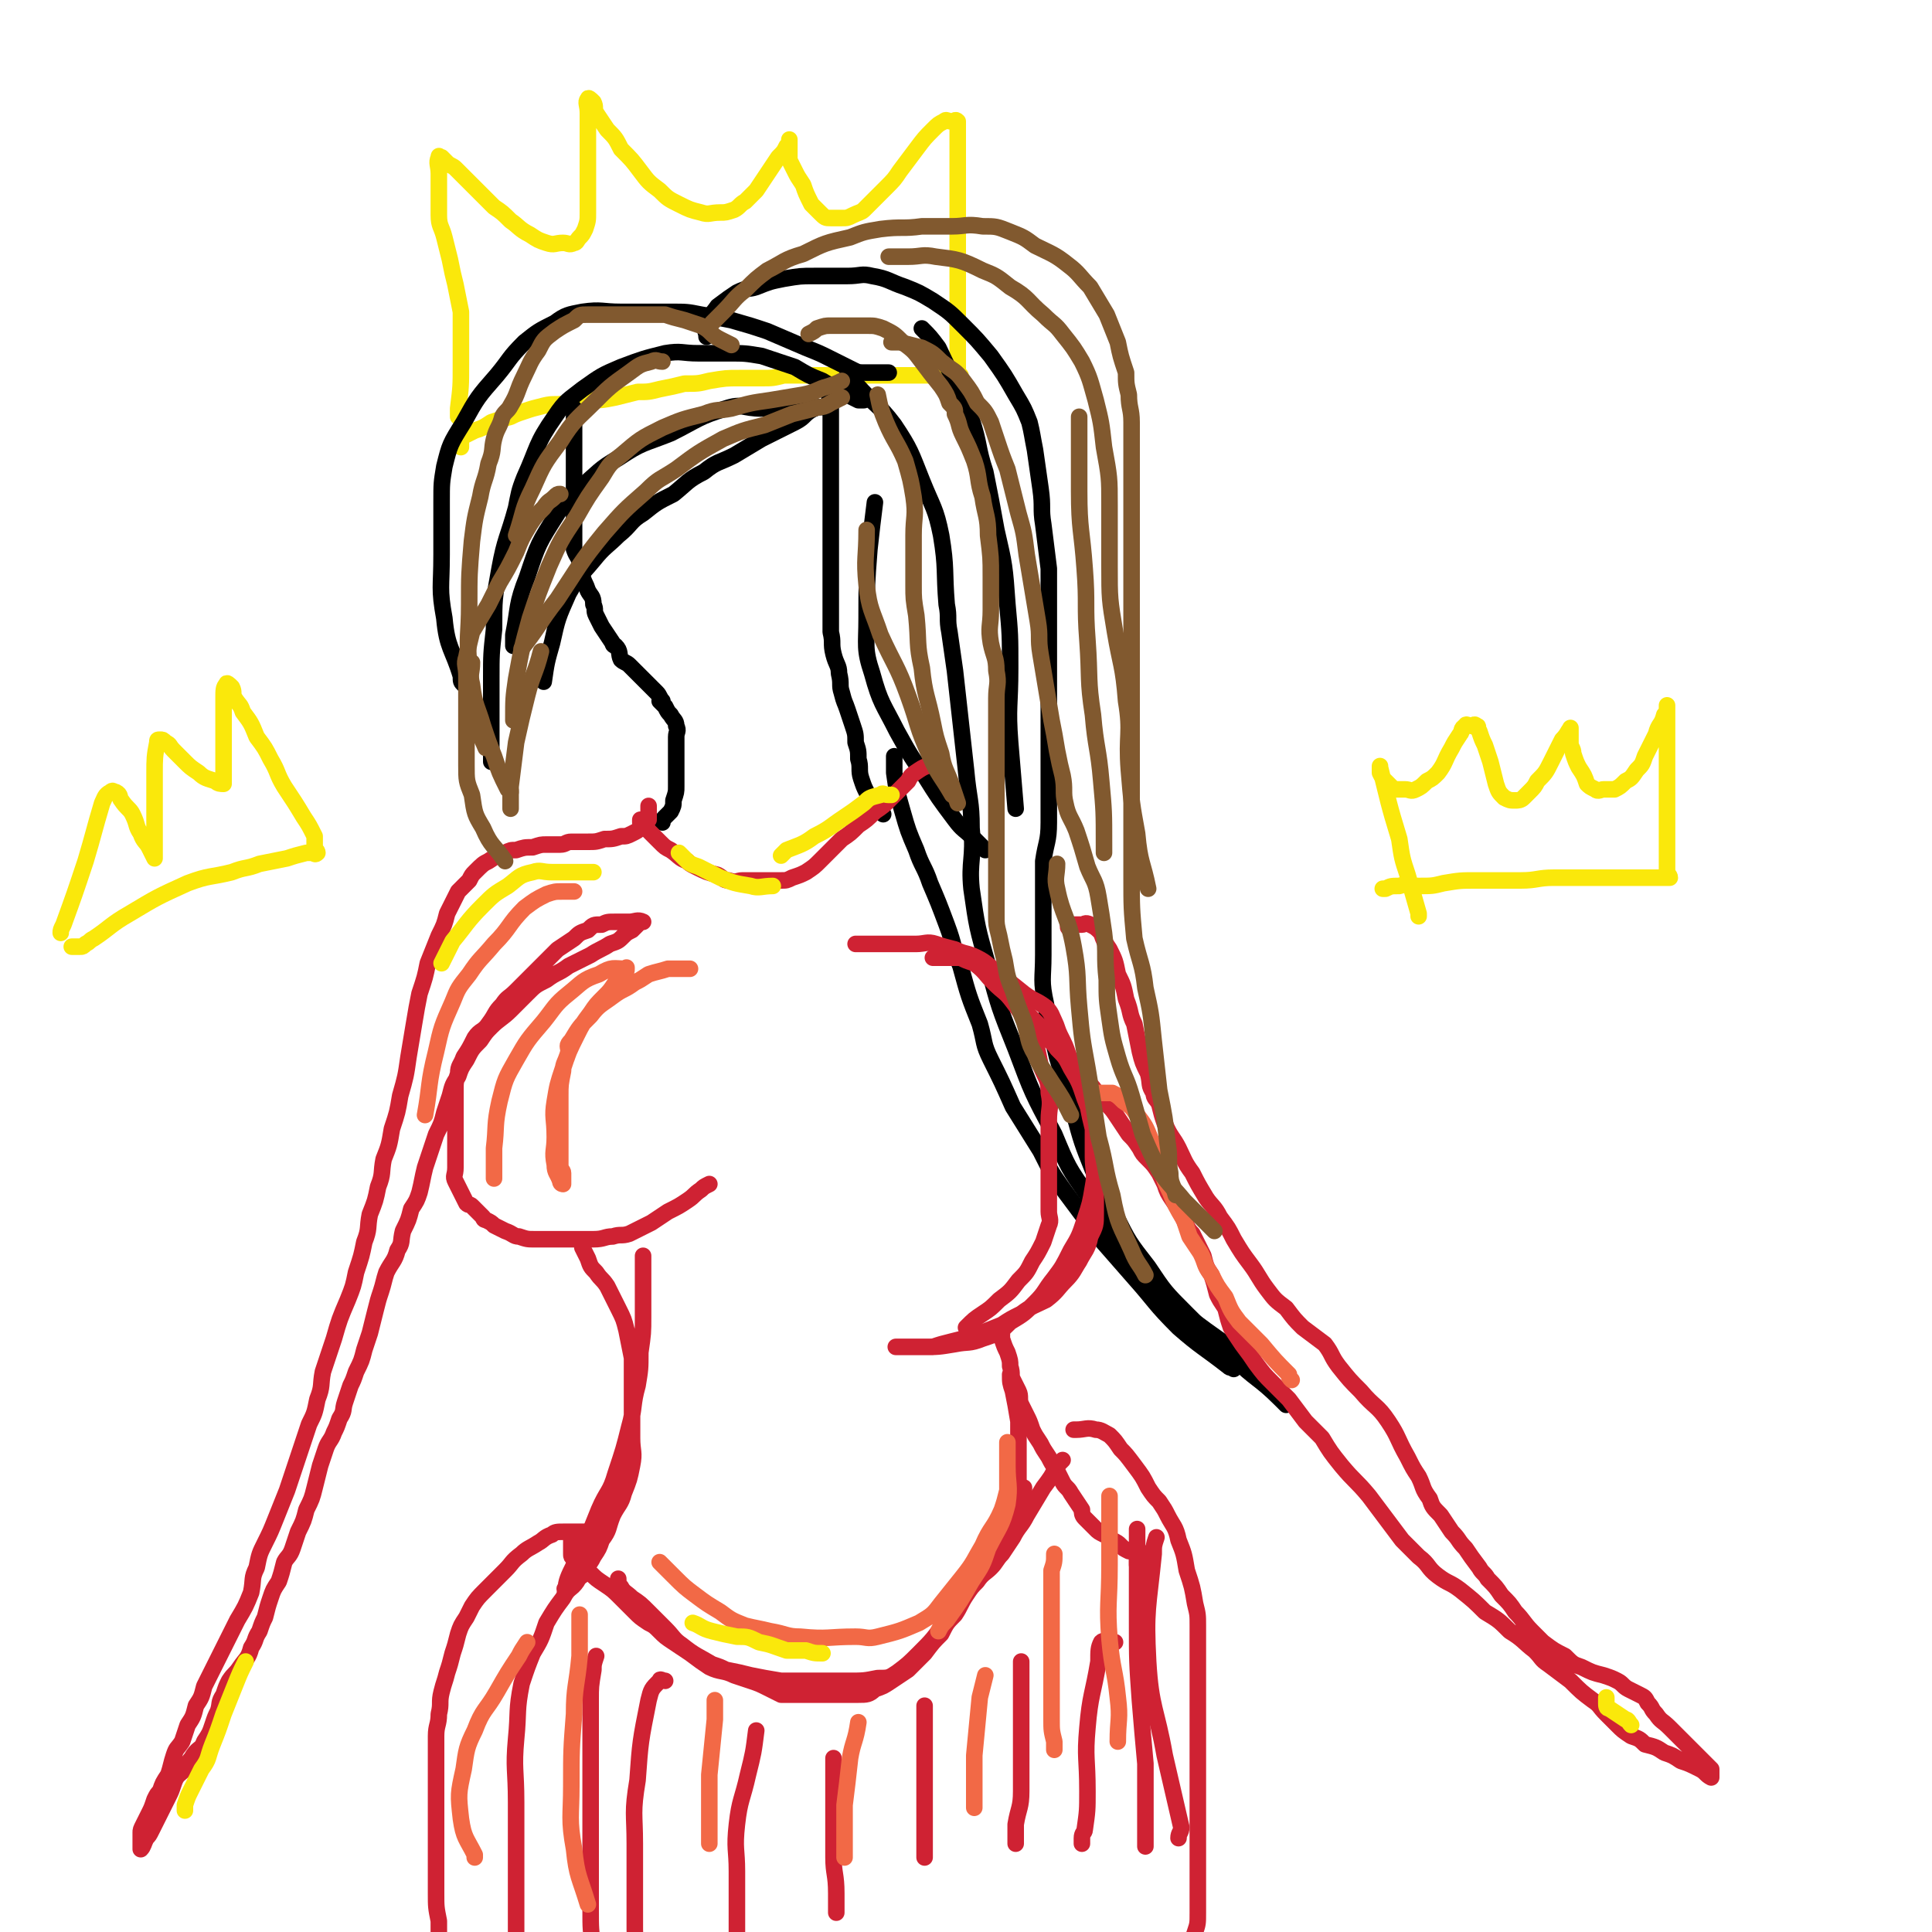 <svg viewBox='0 0 700 700' version='1.1' xmlns='http://www.w3.org/2000/svg' xmlns:xlink='http://www.w3.org/1999/xlink'><g fill='none' stroke='#FAE80B' stroke-width='6' stroke-linecap='round' stroke-linejoin='round'><path d='M167,162c0,0 0,0 0,0 0,-1 0,-1 0,-2 0,-1 0,-1 1,-2 2,-1 2,-1 4,-2 3,-1 3,-1 6,-3 3,-1 3,-1 7,-2 2,-1 2,-1 5,-2 3,-1 3,-1 7,-2 4,-1 4,0 9,-1 4,0 4,0 7,-1 5,0 5,0 10,-1 4,-1 4,-1 8,-2 4,0 4,0 8,-1 5,-1 5,-1 9,-2 5,0 5,0 9,-1 6,-1 6,-1 11,-1 4,0 4,0 8,0 4,0 4,0 8,-1 3,0 3,0 7,0 3,0 3,0 7,0 4,0 4,0 8,0 3,0 3,0 7,0 3,0 3,0 7,0 3,0 3,0 6,0 3,0 3,0 6,0 2,0 2,0 5,0 2,0 2,0 4,0 2,0 2,0 3,0 1,0 1,0 2,0 1,0 1,0 2,0 0,0 -1,-1 -1,-1 0,-1 0,-1 0,-2 0,-1 0,-1 0,-2 0,-3 0,-3 0,-6 0,-4 0,-4 0,-8 0,-5 0,-5 0,-10 0,-5 0,-5 0,-9 0,-5 0,-5 0,-10 0,-5 0,-5 0,-10 0,-5 0,-5 0,-11 0,-3 0,-3 0,-6 0,-4 0,-4 0,-7 0,-2 0,-2 0,-4 0,-2 0,-2 0,-4 0,-1 0,-2 0,-2 -1,-1 -1,0 -2,0 -2,0 -2,-1 -3,0 -2,1 -2,1 -4,3 -3,3 -3,3 -6,7 -3,4 -3,4 -6,8 -2,3 -2,3 -5,6 -2,2 -2,2 -4,4 -2,2 -2,2 -4,4 -1,1 -2,1 -4,2 -2,1 -2,1 -4,1 -2,0 -2,0 -4,0 -2,0 -2,0 -4,-2 -1,-1 -1,-1 -3,-3 -2,-4 -2,-4 -3,-7 -2,-3 -2,-3 -3,-5 -1,-2 -1,-2 -2,-4 0,-2 0,-2 0,-4 0,-2 0,-2 0,-3 0,0 0,-1 0,0 0,0 0,1 -1,2 -1,2 -1,2 -3,4 -2,3 -2,3 -4,6 -2,3 -2,3 -4,6 -2,2 -2,2 -4,4 -2,1 -2,2 -4,3 -3,1 -3,1 -5,1 -4,0 -4,1 -7,0 -4,-1 -4,-1 -8,-3 -4,-2 -4,-2 -7,-5 -4,-3 -4,-3 -7,-7 -3,-4 -3,-4 -7,-8 -2,-4 -2,-4 -5,-7 -2,-3 -2,-3 -4,-6 -1,-2 0,-2 -1,-4 -1,-1 -2,-2 -2,-1 -1,1 0,2 0,5 0,5 0,5 0,11 0,5 0,5 0,10 0,5 0,5 0,9 0,3 0,3 0,6 0,3 0,3 -1,6 -1,2 -1,2 -2,3 -1,1 -1,2 -2,2 -2,1 -2,0 -4,0 -3,0 -3,1 -6,0 -3,-1 -3,-1 -6,-3 -4,-2 -4,-3 -7,-5 -3,-3 -3,-3 -6,-5 -3,-3 -3,-3 -6,-6 -2,-2 -2,-2 -4,-4 -2,-2 -2,-2 -4,-4 -1,-1 -2,-1 -3,-2 -1,-1 -1,-1 -2,-2 -1,0 -1,-1 -1,0 -1,2 0,3 0,6 0,3 0,3 0,6 0,5 0,5 0,9 0,4 1,4 2,8 1,4 1,4 2,8 1,5 1,5 2,9 1,5 1,5 2,10 0,5 0,5 0,10 0,4 0,4 0,9 0,8 0,8 -1,16 0,1 0,1 0,3 '/></g>
<g fill='none' stroke='#000000' stroke-width='6' stroke-linecap='round' stroke-linejoin='round'><path d='M208,148c0,0 0,0 0,0 0,1 0,1 0,2 0,1 0,1 0,2 0,2 0,2 0,4 0,3 0,3 0,5 0,2 0,2 0,5 0,2 0,2 0,5 0,3 0,3 0,5 0,3 0,3 0,5 0,2 0,2 0,4 0,3 0,3 0,5 0,3 0,3 0,5 0,2 0,2 0,4 1,3 2,3 2,5 1,2 1,3 1,5 1,3 1,2 2,5 1,2 2,2 2,5 1,2 0,2 1,4 1,2 1,2 2,4 2,3 2,3 4,6 0,1 1,1 1,1 2,2 1,3 2,5 1,1 2,1 3,2 2,2 2,2 3,3 2,2 2,2 3,3 1,1 1,1 2,2 1,1 1,1 2,2 1,1 1,2 2,3 0,0 -1,0 -1,0 1,1 1,1 2,2 1,2 1,2 2,3 1,2 2,2 2,4 1,2 0,2 0,4 0,2 0,2 0,4 0,3 0,3 0,5 0,2 0,2 0,4 0,2 0,2 0,5 0,2 0,2 -1,5 0,2 0,2 -1,4 -1,1 -1,1 -2,2 -1,1 -1,1 -1,2 '/><path d='M320,295c0,0 0,0 0,0 -1,-1 -2,-1 -3,-3 -2,-2 -1,-2 -3,-5 -1,-2 -1,-2 -2,-5 -1,-3 0,-4 -1,-7 0,-3 0,-3 -1,-6 0,-3 0,-3 -1,-6 -1,-3 -1,-3 -2,-6 -1,-3 -1,-2 -2,-6 -1,-3 0,-3 -1,-7 0,-3 -1,-3 -2,-7 -1,-4 0,-4 -1,-8 0,-4 0,-4 0,-8 0,-3 0,-3 0,-6 0,-5 0,-5 0,-9 0,-3 0,-3 0,-7 0,-4 0,-4 0,-9 0,-3 0,-3 0,-7 0,-3 0,-3 0,-7 0,-4 0,-4 0,-8 0,-3 0,-3 0,-6 0,-3 0,-3 0,-7 0,-2 0,-2 0,-4 0,-3 0,-3 0,-5 0,-1 0,-1 0,-2 0,-1 0,-2 0,-1 -1,1 0,2 -1,4 -2,1 -3,0 -5,1 -4,2 -3,3 -7,5 -6,3 -6,3 -12,6 -5,3 -5,3 -10,6 -6,3 -6,2 -11,6 -6,3 -6,4 -11,8 -6,3 -6,3 -11,7 -5,3 -4,4 -9,8 -4,4 -5,4 -9,9 -5,6 -5,5 -9,12 -4,9 -4,9 -6,18 -2,7 -2,7 -3,14 '/><path d='M313,145c0,0 0,0 0,0 -1,0 -1,0 -2,0 -2,-1 -2,-1 -4,-2 -5,-2 -4,-2 -9,-5 -5,-2 -5,-2 -10,-5 -6,-2 -6,-2 -12,-4 -6,-1 -6,-1 -12,-1 -5,0 -5,0 -11,0 -6,0 -6,-1 -12,0 -8,2 -8,2 -16,5 -7,3 -7,3 -14,8 -5,4 -6,4 -10,10 -7,10 -6,11 -11,22 -2,5 -2,6 -3,11 -3,11 -4,11 -6,22 -2,11 -2,11 -2,22 -1,9 -1,9 -1,18 0,11 0,11 0,22 0,4 0,4 0,8 '/><path d='M295,148c0,0 0,0 0,0 -2,0 -2,0 -4,0 -8,0 -8,0 -15,0 -7,0 -7,-2 -13,0 -10,3 -10,4 -20,9 -10,4 -10,3 -19,9 -7,4 -7,5 -13,10 -5,5 -6,5 -9,10 -7,11 -7,11 -11,23 -4,10 -3,11 -5,21 0,2 0,2 0,4 '/><path d='M322,135c0,0 0,0 0,0 -1,0 -1,0 -2,0 -3,0 -3,0 -6,0 -3,0 -3,0 -5,-1 -4,-2 -4,-2 -8,-4 -4,-2 -4,-2 -9,-4 -7,-3 -7,-3 -14,-6 -6,-2 -6,-2 -13,-4 -5,-1 -5,-1 -11,-2 -5,-1 -5,-1 -11,-1 -9,0 -9,0 -18,0 -7,0 -7,-1 -14,0 -5,1 -6,1 -10,4 -6,3 -6,3 -11,7 -6,6 -5,6 -10,12 -7,8 -7,8 -12,17 -5,8 -5,8 -7,16 -1,6 -1,6 -1,13 0,10 0,10 0,19 0,12 -1,12 1,23 1,11 3,11 6,21 0,2 0,2 1,3 '/><path d='M256,122c0,0 0,0 0,0 0,-2 -1,-2 0,-4 1,-4 2,-4 4,-7 4,-3 4,-3 7,-5 4,-2 4,-1 7,-2 5,-2 5,-2 10,-3 6,-1 6,-1 11,-1 6,0 6,0 12,0 5,0 5,-1 9,0 6,1 6,2 12,4 5,2 5,2 10,5 6,4 6,4 11,9 5,5 5,5 10,11 5,7 5,7 9,14 3,5 3,5 5,10 1,4 1,5 2,10 1,7 1,7 2,14 1,7 0,7 1,13 1,8 1,8 2,16 0,6 0,6 0,13 0,6 0,6 0,13 0,6 0,6 0,12 0,6 0,6 0,12 0,7 0,7 0,14 0,7 0,7 0,14 0,7 0,7 0,14 0,7 -1,7 -2,14 0,8 0,8 0,16 0,9 0,9 0,18 0,9 -1,9 1,18 1,10 2,10 4,19 3,10 3,10 6,20 3,11 3,11 7,21 4,8 3,8 8,16 5,10 5,10 12,19 6,9 6,9 14,17 8,8 8,8 17,16 8,8 9,7 17,15 1,1 1,1 2,2 '/><path d='M307,136c0,0 0,0 0,0 2,2 2,2 3,3 7,8 8,7 14,15 6,9 6,10 10,20 4,10 5,10 7,20 2,12 1,13 2,25 1,5 0,5 1,10 1,7 1,7 2,14 1,9 1,9 2,18 1,9 1,9 2,18 1,11 2,11 2,21 1,11 -1,12 0,22 2,14 2,14 6,28 4,15 4,15 10,30 6,16 6,16 14,31 5,12 5,12 12,22 5,10 5,10 12,18 7,10 7,10 15,18 7,7 8,7 16,13 7,5 7,5 15,10 '/><path d='M324,274c0,0 0,0 0,0 0,3 0,3 0,6 1,7 1,7 3,14 2,7 2,7 5,14 2,6 3,6 5,12 3,7 3,7 6,15 3,8 2,8 5,15 3,11 3,11 7,21 2,7 1,7 4,13 4,8 4,8 8,17 5,8 5,8 10,16 4,8 4,8 9,15 6,8 6,8 11,15 7,8 7,8 14,16 8,9 7,9 16,18 8,7 9,7 18,14 1,1 1,0 2,1 '/><path d='M317,182c0,0 0,0 0,0 -1,8 -1,8 -2,17 -1,13 -1,13 -1,25 0,10 -1,11 2,20 3,11 4,11 9,21 5,9 5,9 10,16 5,8 5,8 11,16 3,4 3,3 7,7 2,2 2,2 4,4 '/><path d='M334,119c0,0 0,0 0,0 3,3 3,3 6,7 6,13 7,13 12,26 3,9 2,10 5,19 2,10 2,10 4,21 3,13 3,13 4,27 1,11 1,11 1,23 0,14 -1,14 0,27 1,12 1,12 2,24 '/></g>
<g fill='none' stroke='#CF2233' stroke-width='6' stroke-linecap='round' stroke-linejoin='round'><path d='M235,292c0,0 0,0 0,0 0,1 0,1 0,1 0,1 0,1 0,2 0,1 0,1 0,2 0,0 0,0 -1,1 -1,1 -1,1 -2,2 -1,1 -1,1 -3,2 -2,1 -2,1 -4,1 -3,1 -3,1 -6,1 -3,1 -3,1 -6,1 -3,0 -3,0 -6,0 -2,0 -2,1 -4,1 -2,0 -2,0 -5,0 -2,0 -2,0 -5,1 -3,0 -3,0 -6,1 -2,0 -2,0 -4,1 -3,1 -3,1 -6,3 -2,1 -2,1 -5,4 -1,1 -1,1 -2,3 -2,2 -2,2 -4,4 -2,4 -2,4 -4,8 -1,4 -1,4 -3,8 -2,5 -2,5 -4,10 -1,5 -1,5 -3,11 -1,5 -1,5 -2,11 -1,6 -1,6 -2,12 -1,7 -1,7 -3,14 -1,6 -1,6 -3,12 -1,6 -1,6 -3,11 -1,5 0,5 -2,10 -1,5 -1,5 -3,10 -1,5 0,5 -2,10 -1,5 -1,5 -3,11 -1,5 -1,5 -3,10 -3,7 -3,7 -5,14 -2,6 -2,6 -4,12 -1,5 0,5 -2,10 -1,5 -1,5 -3,9 -2,6 -2,6 -4,12 -2,6 -2,6 -4,12 -2,5 -2,5 -4,10 -2,5 -2,5 -4,9 -2,4 -2,4 -3,9 -2,4 -1,4 -2,9 -2,5 -2,5 -5,10 -2,4 -2,4 -4,8 -2,4 -2,4 -4,8 -2,4 -2,4 -4,8 -1,4 -1,4 -3,7 -1,4 -1,4 -3,7 -1,3 -1,3 -2,6 -2,3 -2,2 -3,5 -1,3 -1,4 -2,7 -2,3 -2,3 -3,6 -1,1 -1,1 -2,3 -1,3 -1,3 -2,5 -1,2 -1,2 -2,4 -1,2 -1,2 -1,3 0,1 0,1 0,2 0,1 0,1 0,2 0,1 0,2 0,2 1,-1 1,-2 2,-4 1,-1 1,-1 2,-3 1,-2 1,-2 2,-4 1,-2 1,-2 2,-4 1,-2 1,-2 2,-4 1,-2 1,-2 2,-5 1,-3 2,-3 4,-5 1,-3 2,-3 3,-5 2,-3 3,-2 4,-5 2,-3 2,-3 3,-6 1,-3 1,-3 2,-5 1,-3 0,-3 2,-6 1,-3 1,-3 2,-5 2,-3 2,-2 4,-5 2,-3 3,-3 4,-7 2,-3 1,-3 3,-6 1,-3 1,-3 2,-5 1,-4 1,-4 2,-7 1,-3 1,-3 3,-6 1,-3 1,-3 2,-7 1,-2 2,-2 3,-5 1,-3 1,-3 2,-6 2,-4 2,-4 3,-8 2,-4 2,-4 3,-8 1,-4 1,-4 2,-8 1,-3 1,-3 2,-6 1,-3 2,-3 3,-6 1,-2 1,-2 2,-5 2,-3 1,-3 2,-6 1,-3 1,-3 2,-6 1,-2 1,-2 2,-5 2,-4 2,-4 3,-8 1,-3 1,-3 2,-6 1,-4 1,-4 2,-8 1,-4 1,-4 2,-7 1,-3 1,-4 2,-7 2,-4 3,-4 4,-8 2,-3 1,-3 2,-7 2,-4 2,-4 3,-8 2,-3 2,-3 3,-6 1,-4 1,-5 2,-9 1,-3 1,-3 2,-6 1,-3 1,-3 2,-6 2,-4 2,-4 3,-8 1,-3 1,-3 2,-6 1,-4 1,-4 3,-7 1,-3 1,-3 3,-6 2,-4 2,-4 5,-7 2,-3 2,-3 4,-5 3,-3 4,-3 7,-6 3,-3 3,-3 6,-6 3,-3 3,-3 7,-5 4,-3 4,-2 8,-5 4,-2 4,-2 8,-4 3,-2 4,-2 7,-4 3,-1 3,-1 5,-3 1,-1 1,-1 3,-2 1,-1 1,-1 2,-2 1,-1 2,-1 2,-1 -2,-1 -3,0 -5,0 -3,0 -3,0 -5,0 -3,0 -3,0 -5,1 -3,0 -3,0 -5,2 -3,1 -3,1 -5,3 -3,2 -3,2 -6,4 -2,2 -2,2 -5,5 -2,2 -2,2 -5,5 -2,2 -2,2 -5,5 -3,3 -3,2 -5,5 -3,3 -2,3 -5,7 -2,3 -3,2 -5,5 -2,4 -2,4 -4,7 -1,3 -2,3 -2,6 -1,3 -1,3 -1,6 0,3 0,3 0,6 0,3 0,3 0,6 0,4 0,4 0,8 0,1 0,1 0,3 0,2 0,2 0,5 0,3 -1,3 0,5 1,2 1,2 2,4 1,2 1,2 2,4 1,1 1,0 2,1 2,2 2,2 4,4 0,0 0,1 1,1 2,1 2,1 3,2 2,1 2,1 4,2 3,1 3,2 5,2 3,1 3,1 6,1 4,0 4,0 7,0 5,0 5,0 9,0 2,0 2,0 5,0 4,0 4,-1 7,-1 3,-1 3,0 6,-1 4,-2 4,-2 8,-4 3,-2 3,-2 6,-4 4,-2 4,-2 7,-4 3,-2 2,-2 5,-4 1,-1 1,-1 3,-2 0,0 0,0 0,0 '/><path d='M387,336c0,0 0,0 0,0 0,0 0,-1 0,-1 1,0 1,0 2,0 1,0 1,0 3,0 1,0 1,-1 3,0 2,1 2,1 4,3 1,3 1,3 3,6 2,4 2,4 3,9 2,4 2,4 3,9 2,5 1,5 3,9 1,5 1,5 2,10 1,4 1,4 3,8 1,4 0,4 2,7 0,2 1,2 2,4 1,4 1,4 2,7 2,5 3,5 5,9 2,4 2,5 5,9 2,4 2,4 5,9 2,3 3,3 5,7 3,4 3,4 5,8 3,5 3,5 6,9 3,4 3,5 6,9 3,4 3,4 7,7 3,4 3,4 6,7 4,3 4,3 8,6 3,4 2,4 5,8 4,5 4,5 8,9 5,6 6,5 10,11 4,6 3,6 7,13 2,4 2,4 4,7 2,4 1,4 4,8 1,3 1,3 4,6 2,3 2,3 4,6 3,3 2,3 5,6 2,3 2,3 5,7 1,2 2,2 3,4 3,3 3,3 5,6 3,3 3,3 5,6 3,3 3,4 6,7 2,2 2,2 4,4 4,3 4,3 8,5 3,3 3,3 6,4 4,2 4,2 8,3 3,1 3,1 5,2 2,1 2,2 4,3 2,1 2,1 4,2 2,1 2,1 3,3 2,2 1,2 3,4 2,3 2,2 5,5 2,2 2,2 4,4 2,2 2,2 4,4 1,1 1,1 3,3 1,1 1,1 2,2 1,1 1,1 2,2 0,1 0,1 0,2 0,0 0,1 0,1 -2,-1 -2,-2 -4,-3 -4,-2 -4,-2 -7,-3 -3,-2 -3,-2 -6,-3 -3,-2 -3,-2 -7,-3 -2,-2 -2,-2 -5,-3 -3,-2 -3,-2 -5,-4 -2,-2 -2,-2 -4,-4 -3,-3 -2,-3 -5,-5 -4,-3 -4,-3 -8,-7 -4,-3 -4,-3 -8,-6 -3,-2 -2,-2 -5,-5 -4,-3 -4,-4 -9,-7 -4,-4 -4,-4 -9,-7 -4,-4 -4,-4 -9,-8 -4,-3 -4,-2 -8,-5 -4,-3 -3,-4 -7,-7 -3,-3 -3,-3 -6,-6 -3,-4 -3,-4 -6,-8 -3,-4 -3,-4 -6,-8 -5,-6 -5,-5 -10,-11 -4,-5 -4,-5 -7,-10 -3,-3 -3,-3 -6,-6 -3,-4 -3,-4 -6,-8 -3,-3 -3,-3 -6,-6 -3,-3 -3,-3 -6,-7 -2,-3 -2,-3 -5,-7 -2,-3 -2,-3 -4,-6 -1,-3 -1,-3 -2,-7 -2,-3 -2,-3 -3,-5 -1,-4 -1,-4 -2,-7 -2,-3 -2,-3 -3,-7 -2,-4 -2,-4 -4,-8 -2,-2 -2,-3 -3,-5 -2,-4 -2,-4 -4,-7 -2,-3 -2,-3 -3,-6 -1,-2 -1,-2 -2,-4 -2,-3 -2,-3 -4,-5 -2,-2 -2,-2 -3,-4 -2,-3 -2,-3 -4,-5 -2,-3 -2,-3 -4,-6 -2,-3 -2,-3 -4,-5 -2,-3 -3,-3 -5,-6 -3,-3 -2,-4 -5,-7 -3,-3 -3,-3 -6,-6 -2,-2 -2,-2 -5,-5 -2,-3 -2,-3 -5,-6 -2,-2 -2,-2 -4,-4 0,0 0,0 0,0 '/><path d='M310,342c0,0 0,0 0,0 1,0 1,0 1,0 4,0 4,0 7,0 3,0 3,0 5,0 5,0 5,0 9,0 3,0 4,-1 7,0 3,1 3,1 7,2 4,2 4,1 8,3 4,2 4,3 7,5 5,4 5,4 10,8 4,3 4,2 8,5 2,2 2,3 3,5 1,2 1,3 2,5 2,4 2,4 3,7 2,5 2,5 4,9 2,5 2,5 3,9 1,5 1,5 2,9 1,5 1,5 1,10 0,5 0,5 0,10 0,5 0,5 0,10 0,5 0,5 -2,9 -1,5 -2,5 -4,9 -2,3 -2,4 -5,7 -3,3 -3,4 -7,7 -4,2 -5,2 -9,5 -4,2 -4,2 -7,4 -5,2 -5,2 -10,4 -4,1 -4,1 -8,2 -4,1 -4,1 -7,2 -3,0 -3,0 -5,0 -2,0 -2,0 -4,0 -2,0 -2,0 -4,0 0,0 -1,0 0,0 1,0 1,0 3,0 3,0 3,0 6,0 6,0 6,0 12,-1 5,-1 5,0 10,-2 6,-2 6,-2 10,-6 5,-3 5,-3 9,-7 4,-4 3,-4 7,-9 3,-4 3,-4 6,-10 3,-5 3,-5 5,-11 2,-6 2,-6 3,-12 1,-5 0,-6 0,-11 0,-5 0,-5 0,-10 -1,-6 -1,-6 -3,-11 -2,-6 -2,-6 -5,-11 -2,-4 -2,-4 -5,-7 -2,-3 -2,-2 -5,-5 '/><path d='M211,451c0,0 0,0 0,0 0,1 0,1 0,1 1,2 1,2 2,4 1,3 1,3 3,5 2,3 2,2 4,5 2,4 2,4 4,8 2,4 2,4 3,8 1,5 1,5 2,10 0,4 0,4 0,8 0,6 0,6 0,11 0,5 0,5 0,10 0,5 1,5 0,10 -1,5 -1,5 -3,10 -1,4 -2,4 -4,8 -2,5 -1,5 -4,9 -1,3 -1,3 -3,6 -1,2 -1,2 -3,4 -2,2 -2,2 -4,4 -1,1 -1,1 -2,2 -1,1 -2,2 -1,2 0,-3 1,-5 3,-9 5,-10 5,-10 9,-20 3,-7 4,-6 6,-13 3,-9 3,-9 5,-17 2,-7 1,-8 3,-15 1,-6 1,-6 1,-12 1,-7 1,-7 1,-13 0,-4 0,-4 0,-8 0,-4 0,-4 0,-8 0,-2 0,-2 0,-3 0,-1 0,-1 0,-2 0,-1 0,-1 0,-1 '/><path d='M363,481c0,0 0,0 0,0 0,2 0,2 0,4 1,3 1,3 2,5 1,3 1,3 1,5 1,3 0,3 1,5 1,2 1,2 2,4 1,2 0,3 1,5 1,2 1,2 2,4 1,2 1,2 2,5 1,2 1,2 3,5 1,2 1,2 3,5 1,2 1,2 3,5 1,2 1,2 2,4 1,2 2,2 3,4 2,3 2,3 4,6 0,1 0,2 1,3 1,1 1,1 2,2 1,1 1,1 2,2 1,1 1,1 3,2 2,1 2,1 3,2 2,1 2,1 3,2 1,1 1,1 3,2 1,0 1,0 2,0 1,0 1,0 2,0 0,0 -1,1 -1,2 0,0 0,0 0,1 0,0 0,0 0,0 0,1 0,1 0,2 '/><path d='M212,555c0,0 0,0 0,0 0,0 0,0 -1,0 -2,0 -2,0 -3,0 -2,0 -2,0 -4,0 -2,0 -3,0 -4,1 -3,1 -3,2 -5,3 -3,2 -4,2 -6,4 -4,3 -3,3 -6,6 -4,4 -4,4 -7,7 -3,3 -3,3 -5,6 -1,2 -1,2 -2,4 -2,3 -2,3 -3,6 -1,4 -1,4 -2,7 -1,4 -1,4 -2,7 -1,4 -1,3 -2,7 -1,4 0,4 -1,8 0,4 -1,4 -1,8 0,4 0,4 0,8 0,5 0,5 0,10 0,5 0,5 0,11 0,8 0,8 0,16 0,6 0,6 0,12 0,5 0,5 1,10 0,3 0,3 0,6 '/><path d='M389,518c0,0 0,0 0,0 1,0 1,0 1,0 3,0 4,-1 7,0 2,0 3,1 5,2 2,2 2,2 4,5 2,2 2,2 5,6 3,4 3,4 5,8 2,3 2,3 4,5 2,3 2,3 3,5 2,4 3,4 4,9 2,5 2,5 3,11 2,6 2,6 3,12 1,4 1,4 1,8 0,4 0,4 0,7 0,4 0,4 0,8 0,5 0,5 0,9 0,5 0,5 0,10 0,5 0,5 0,9 0,4 0,4 0,8 0,4 0,4 0,9 0,3 0,3 0,6 0,4 0,4 0,9 0,5 0,5 0,10 0,6 0,6 0,11 0,4 0,4 0,8 0,4 0,4 -1,7 -1,3 -1,3 -2,6 0,3 0,3 0,6 '/><path d='M207,558c0,0 0,0 0,0 0,1 0,1 0,1 0,1 0,1 0,2 0,1 0,1 0,2 0,1 0,1 1,2 3,3 3,3 6,5 2,2 2,2 5,4 3,2 3,2 6,5 2,2 2,2 5,5 2,2 2,2 5,4 2,1 2,1 4,3 2,2 2,2 5,4 3,2 3,2 6,4 4,3 4,3 7,5 4,2 5,1 9,3 3,1 3,1 6,2 3,1 3,1 7,3 2,1 2,1 4,2 4,0 4,0 7,0 2,0 2,0 5,0 3,0 3,0 6,0 2,0 2,0 5,0 3,0 3,0 5,0 3,0 4,0 6,-2 3,-1 3,-1 6,-3 3,-2 3,-2 6,-4 3,-3 3,-3 6,-6 3,-4 3,-4 6,-7 2,-4 2,-4 5,-7 2,-3 2,-4 4,-7 2,-3 2,-3 4,-5 2,-3 3,-3 5,-5 2,-2 2,-3 4,-5 2,-3 2,-3 4,-6 2,-4 3,-4 5,-8 3,-5 3,-5 6,-10 3,-4 3,-4 5,-8 1,-1 1,-1 2,-2 '/><path d='M232,297c0,0 0,0 0,0 0,1 0,1 0,1 0,1 1,1 1,1 1,1 1,1 2,2 2,2 2,2 4,4 2,2 2,2 4,3 3,2 3,3 6,4 1,1 1,1 3,2 4,2 4,2 8,3 2,1 2,2 4,2 3,1 3,0 5,0 4,0 4,0 7,0 4,0 4,0 7,0 2,0 2,0 4,-1 3,-1 3,-1 5,-2 3,-2 3,-2 5,-4 2,-2 2,-2 4,-4 2,-2 2,-2 4,-4 3,-2 3,-2 6,-5 3,-2 3,-2 6,-5 3,-2 3,-2 6,-5 3,-3 3,-3 6,-6 1,-2 1,-2 4,-4 3,-2 3,-1 6,-3 1,0 1,0 2,-1 0,0 0,0 0,0 '/><path d='M212,570c0,0 0,0 0,0 -1,1 -2,1 -3,3 -2,3 -3,2 -5,6 -3,4 -3,4 -6,9 -2,6 -2,6 -5,11 -2,5 -2,5 -4,11 -2,10 -1,10 -2,20 -1,11 0,11 0,23 0,11 0,11 0,22 0,10 0,10 0,20 0,4 0,4 0,8 0,2 0,2 0,5 0,1 0,1 0,1 '/><path d='M216,600c0,0 0,0 0,0 -1,3 -1,3 -1,5 -1,6 -1,6 -1,11 0,13 0,13 0,25 0,9 0,9 0,18 0,10 0,10 0,19 0,7 0,7 0,14 0,7 0,7 1,14 0,0 0,0 0,0 '/><path d='M241,609c0,0 0,0 0,0 -1,0 -2,-1 -2,0 -3,3 -3,3 -4,7 -3,15 -3,15 -4,29 -2,12 -1,12 -1,23 0,12 0,12 0,24 0,4 0,4 0,7 0,5 1,5 2,9 '/><path d='M274,627c0,0 0,0 0,0 -1,8 -1,8 -3,16 -2,9 -3,9 -4,18 -1,9 0,9 0,17 0,6 0,6 0,12 0,5 0,5 0,9 0,1 0,1 0,1 '/><path d='M302,637c0,0 0,0 0,0 0,2 0,2 0,4 0,8 0,8 0,16 0,8 0,8 0,16 0,6 1,6 1,13 0,3 0,3 0,7 '/><path d='M335,618c0,0 0,0 0,0 0,1 0,1 0,2 0,4 0,4 0,9 0,7 0,7 0,14 0,8 0,8 0,15 0,4 0,4 0,8 0,3 0,3 0,5 0,1 0,1 0,2 '/><path d='M370,602c0,0 0,0 0,0 0,8 0,8 0,17 0,10 0,10 0,20 0,5 0,5 0,10 0,6 -1,6 -2,12 0,3 0,3 0,7 '/><path d='M404,595c0,0 0,0 0,0 -1,0 -1,0 -2,0 -1,0 -2,-1 -3,0 -1,2 -1,3 -1,7 -2,12 -3,12 -4,24 -1,11 0,11 0,23 0,7 0,7 -1,14 0,1 -1,1 -1,3 0,1 0,1 0,2 '/><path d='M412,554c0,0 0,0 0,0 0,4 0,4 0,7 0,14 0,14 0,27 0,14 0,14 1,28 1,12 1,12 2,23 0,7 0,7 0,15 0,4 0,4 0,8 0,3 0,3 0,7 '/><path d='M419,557c0,0 0,0 0,0 -1,3 -1,3 -1,6 -2,20 -3,20 -2,39 1,17 3,17 6,34 3,13 3,13 6,26 0,2 -1,2 -1,4 '/><path d='M338,347c0,0 0,0 0,0 1,0 1,0 2,0 2,0 2,0 4,0 2,0 2,0 4,0 2,1 2,1 5,2 4,3 4,4 7,7 4,4 4,3 7,7 3,4 3,4 5,8 1,3 1,3 3,6 1,4 1,4 2,9 2,5 3,5 3,10 1,5 0,5 0,10 0,5 0,5 0,10 0,4 0,4 0,8 0,3 0,3 0,6 0,4 0,4 0,9 0,2 1,3 0,5 -1,3 -1,3 -2,6 -2,4 -2,4 -4,7 -2,4 -2,4 -5,7 -3,4 -3,4 -7,7 -3,3 -3,3 -6,5 -3,2 -3,2 -6,5 0,0 0,0 0,0 '/><path d='M366,498c0,0 0,0 0,0 0,3 0,3 1,6 1,5 1,5 2,11 0,8 0,8 0,16 0,4 0,4 0,8 '/><path d='M224,572c0,0 0,0 0,0 0,1 0,2 1,3 1,2 2,2 4,4 3,2 3,2 6,5 3,3 3,3 6,6 3,3 3,4 6,6 5,4 6,4 11,7 3,1 3,1 5,2 5,1 5,1 9,2 5,1 5,1 11,2 5,0 6,0 11,0 7,0 7,0 13,0 6,0 6,0 11,-1 4,0 4,0 7,-2 4,-3 4,-3 8,-7 5,-5 5,-5 10,-12 4,-4 3,-5 7,-10 2,-3 2,-3 5,-7 2,-4 2,-4 5,-8 2,-4 2,-4 4,-7 2,-3 2,-3 4,-7 1,-3 1,-3 3,-7 0,-1 0,-1 0,-2 '/></g>
<g fill='none' stroke='#F26946' stroke-width='6' stroke-linecap='round' stroke-linejoin='round'><path d='M191,595c0,0 0,0 0,0 -2,3 -2,3 -3,5 -4,6 -4,6 -8,13 -4,7 -5,6 -8,14 -3,6 -3,7 -4,14 -2,9 -2,9 -1,18 1,7 2,7 5,13 0,1 0,1 0,1 '/><path d='M210,585c0,0 0,0 0,0 0,8 0,8 0,15 -1,11 -2,11 -2,21 -1,13 -1,13 -1,26 0,11 -1,12 1,23 1,10 2,10 5,20 '/><path d='M259,616c0,0 0,0 0,0 0,3 0,3 0,7 -1,10 -1,10 -2,20 0,8 0,8 0,17 0,4 0,4 0,8 0,0 0,0 0,0 '/><path d='M311,624c0,0 0,0 0,0 -1,7 -2,7 -3,13 -1,9 -1,9 -2,17 0,7 0,7 0,13 0,3 0,3 0,6 '/><path d='M357,607c0,0 0,0 0,0 -1,4 -1,4 -2,8 -1,10 -1,11 -2,21 0,6 0,6 0,11 0,4 0,4 0,8 0,0 0,0 0,0 '/><path d='M382,563c0,0 0,0 0,0 0,3 0,3 -1,6 0,8 0,8 0,16 0,10 0,10 0,19 0,10 0,10 0,19 0,4 0,4 1,8 0,2 0,2 0,3 '/><path d='M402,542c0,0 0,0 0,0 0,2 0,2 0,3 0,11 0,11 0,22 0,14 -1,14 0,27 1,11 2,11 3,21 1,8 0,8 0,16 '/><path d='M250,351c0,0 0,0 0,0 -2,0 -2,0 -4,0 -2,0 -2,0 -4,0 -3,1 -4,1 -7,2 -3,2 -3,2 -5,3 -4,3 -4,2 -8,5 -4,3 -5,3 -8,7 -4,4 -4,4 -7,9 -2,2 -1,2 -1,4 -1,4 -2,4 -2,7 -1,5 -1,5 -1,9 0,5 0,5 0,10 0,5 0,5 0,9 0,3 0,3 0,6 0,2 1,2 1,3 0,1 0,1 0,2 0,1 0,2 0,2 0,0 -1,0 -1,-1 -1,-3 -2,-3 -2,-6 -1,-5 0,-5 0,-10 0,-7 -1,-7 0,-13 1,-6 1,-6 3,-12 2,-6 2,-6 5,-12 2,-4 2,-4 5,-8 2,-3 2,-3 5,-6 2,-2 2,-2 4,-5 1,-1 1,-1 3,-3 1,-1 1,-1 1,-2 0,0 0,-1 0,0 -5,0 -5,-1 -10,2 -6,2 -6,3 -11,7 -5,4 -5,5 -9,10 -6,7 -6,7 -10,14 -4,7 -4,7 -6,15 -2,9 -1,9 -2,17 0,6 0,6 0,11 '/><path d='M208,323c0,0 0,0 0,0 -2,0 -2,0 -4,0 -3,0 -3,0 -6,1 -4,2 -4,2 -8,5 -6,6 -5,7 -11,13 -5,6 -5,5 -9,11 -4,5 -4,5 -6,10 -4,9 -4,9 -6,18 -3,12 -2,12 -4,23 '/><path d='M397,396c0,0 0,0 0,0 1,0 1,0 1,0 2,0 2,0 3,0 1,0 1,0 2,0 2,1 2,1 4,3 3,2 3,2 5,5 3,4 3,4 5,9 2,5 2,5 4,11 1,4 1,4 3,8 2,5 2,5 5,10 1,3 1,3 2,6 2,3 2,3 4,6 2,4 1,4 4,8 2,4 2,4 5,8 2,5 2,5 5,9 4,4 4,4 8,8 5,6 5,6 10,11 0,1 0,1 1,2 '/><path d='M239,566c0,0 0,0 0,0 1,1 1,1 1,1 2,2 2,2 4,4 4,4 4,4 8,7 4,3 4,3 9,6 4,3 4,3 9,5 4,1 5,1 9,2 6,1 6,2 11,2 10,1 10,0 20,0 4,0 4,1 8,0 8,-2 8,-2 15,-5 5,-3 5,-3 8,-7 4,-5 4,-5 8,-10 4,-5 4,-6 7,-11 3,-7 4,-6 7,-13 1,-3 1,-3 2,-7 0,-1 0,-1 0,-3 0,-1 0,-1 0,-3 0,-2 0,-2 0,-4 0,-1 0,-1 0,-3 0,-1 0,-1 0,-2 0,-1 0,-1 0,-2 0,0 0,-1 0,0 0,3 0,4 0,8 0,7 1,7 0,14 -2,8 -3,8 -7,16 -2,6 -2,6 -6,12 -4,7 -4,7 -9,14 -2,2 -2,2 -3,4 '/></g>
<g fill='none' stroke='#FAE80B' stroke-width='6' stroke-linecap='round' stroke-linejoin='round'><path d='M251,588c0,0 0,0 0,0 3,1 3,2 7,3 4,1 4,1 9,2 4,0 4,0 8,2 5,1 4,1 10,3 3,0 3,0 7,0 3,1 3,1 6,1 '/><path d='M215,316c0,0 0,0 0,0 -1,0 -1,0 -3,0 -1,0 -1,0 -3,0 -3,0 -3,0 -6,0 -1,0 -1,0 -3,0 -4,0 -4,-1 -7,0 -5,1 -5,2 -9,5 -5,3 -5,3 -9,7 -6,6 -6,7 -11,13 -2,4 -2,4 -4,8 '/><path d='M67,656c0,0 0,0 0,0 0,-1 0,-1 0,-2 1,-3 1,-3 2,-5 2,-4 2,-4 4,-8 3,-4 2,-4 4,-9 2,-5 2,-5 4,-11 2,-5 2,-5 4,-10 2,-5 2,-5 4,-9 '/><path d='M582,615c0,0 0,0 0,0 0,1 0,1 0,2 0,1 0,2 1,2 3,2 3,2 6,4 1,0 1,1 2,2 '/><path d='M246,309c0,0 0,0 0,0 1,1 1,1 2,2 2,2 2,2 5,3 4,2 4,2 8,4 5,2 5,2 11,3 3,1 4,0 8,0 '/><path d='M323,288c0,0 0,0 0,0 0,0 0,0 -1,0 -2,0 -2,-1 -3,0 -4,1 -4,1 -6,3 -4,3 -4,3 -7,5 -6,4 -5,4 -11,7 -4,3 -5,3 -10,5 -1,1 -1,1 -2,2 '/></g>
<g fill='none' stroke='#81592F' stroke-width='6' stroke-linecap='round' stroke-linejoin='round'><path d='M293,121c0,0 0,0 0,0 2,-1 2,-1 3,-2 3,-1 3,-1 5,-1 3,0 4,0 7,0 3,0 3,0 6,0 3,0 3,0 6,1 4,2 4,2 7,5 4,3 4,3 7,7 3,4 3,4 7,9 2,3 2,3 3,6 2,2 2,2 2,4 2,4 1,4 3,8 2,4 2,4 4,9 2,6 1,7 3,13 1,7 2,7 2,14 1,8 1,8 1,15 0,6 0,6 0,12 0,6 -1,6 0,12 1,5 2,5 2,10 1,5 0,5 0,10 0,6 0,6 0,12 0,4 0,4 0,8 0,4 0,4 0,9 0,4 0,4 0,8 0,4 0,4 0,9 0,4 0,4 0,8 0,4 0,4 0,8 0,4 0,4 0,8 0,4 0,4 0,9 0,3 0,3 1,7 1,5 1,5 2,9 1,6 1,6 3,11 2,6 2,6 4,11 2,6 1,7 4,12 2,5 3,5 6,10 4,6 4,6 7,12 0,0 0,0 0,0 '/><path d='M318,143c0,0 0,0 0,0 1,5 1,5 3,10 3,7 4,7 7,14 2,7 2,7 3,13 1,7 0,7 0,14 0,9 0,9 0,18 0,5 0,5 1,11 1,10 0,10 2,19 1,10 2,10 4,20 1,5 1,5 3,11 1,6 2,6 4,12 1,3 1,3 2,6 '/><path d='M314,192c0,0 0,0 0,0 0,10 -1,10 0,20 1,9 2,9 5,18 5,11 6,11 10,22 4,11 3,11 8,22 3,7 4,7 8,14 '/><path d='M323,124c0,0 0,0 0,0 2,0 2,0 3,0 4,1 4,1 8,2 4,2 4,2 7,5 5,4 5,3 8,7 3,4 3,4 5,8 3,3 3,3 5,7 1,3 1,3 2,6 2,6 2,6 4,11 2,8 2,8 4,16 2,7 2,7 3,15 1,6 1,6 2,12 1,6 1,6 2,12 1,6 0,6 1,12 1,6 1,6 2,12 1,6 1,6 2,12 1,5 1,5 2,11 1,5 1,5 2,9 1,5 0,6 1,10 1,5 2,5 4,10 2,6 2,6 4,13 2,5 3,5 4,11 1,6 1,6 2,13 1,8 0,8 1,17 0,7 0,7 1,14 1,7 1,7 3,14 2,7 3,7 5,14 2,7 2,7 4,14 3,7 3,7 6,13 4,6 5,6 9,11 5,5 5,5 9,9 1,1 1,1 2,2 '/><path d='M383,313c0,0 0,0 0,0 0,4 -1,5 0,9 2,10 4,10 6,21 2,11 1,11 2,22 1,11 1,11 3,22 2,12 2,12 4,25 3,11 2,11 5,21 2,11 3,11 7,20 2,5 3,5 5,9 0,0 0,0 0,0 '/><path d='M258,117c0,0 0,0 0,0 2,-2 2,-2 4,-4 4,-4 4,-5 8,-8 4,-4 4,-4 8,-7 6,-3 6,-4 13,-6 8,-4 8,-4 17,-6 5,-2 5,-2 11,-3 8,-1 8,0 15,-1 5,0 5,0 11,0 5,0 5,-1 11,0 5,0 5,0 10,2 5,2 5,2 9,5 6,3 7,3 12,7 4,3 4,4 8,8 3,5 3,5 6,10 2,5 2,5 4,10 1,5 1,5 3,11 0,4 0,4 1,8 0,5 1,5 1,10 0,8 0,8 0,15 0,8 0,8 0,15 0,8 0,8 0,16 0,7 0,7 0,14 0,7 0,7 0,15 0,7 0,7 0,14 0,7 0,7 0,14 0,7 0,7 0,15 0,7 0,7 0,15 0,7 0,7 0,14 0,9 0,9 0,18 0,11 0,11 1,22 2,9 3,9 4,18 2,9 2,9 3,19 1,9 1,9 2,18 2,10 2,10 3,19 1,6 0,6 1,11 0,4 1,4 2,8 '/><path d='M322,93c0,0 0,0 0,0 1,0 1,0 2,0 3,0 3,0 5,0 5,0 5,-1 10,0 8,1 9,1 17,5 5,2 5,2 10,6 7,4 6,5 12,10 4,4 4,3 7,7 4,5 4,5 7,10 3,6 3,7 5,14 2,8 2,8 3,17 2,11 2,11 2,21 0,11 0,11 0,22 0,12 0,12 2,24 2,12 3,12 4,25 2,12 0,12 1,25 1,12 1,12 3,23 1,11 2,10 4,20 '/><path d='M391,151c0,0 0,0 0,0 0,13 0,13 0,27 0,14 1,14 2,28 1,13 0,13 1,26 1,14 0,14 2,27 1,12 2,12 3,24 1,11 1,11 1,23 0,1 0,1 0,3 '/><path d='M265,125c0,0 0,0 0,0 -2,-1 -2,-1 -4,-2 -4,-2 -3,-3 -7,-5 -3,-1 -3,-1 -6,-2 -4,-1 -4,-1 -7,-2 -5,0 -5,0 -10,0 -5,0 -5,0 -11,0 -3,0 -3,0 -7,0 -3,0 -3,0 -5,2 -4,2 -4,2 -7,4 -4,3 -4,3 -6,7 -3,4 -3,5 -5,9 -3,6 -2,6 -5,11 -1,2 -2,2 -3,4 -1,4 -2,4 -3,8 -1,4 0,4 -2,9 -1,6 -2,6 -3,12 -2,8 -2,8 -3,16 -1,12 -1,12 -1,23 0,11 -1,11 0,22 1,10 1,10 3,20 0,5 1,5 3,10 '/><path d='M305,138c0,0 0,0 0,0 -2,1 -2,1 -5,2 -4,1 -4,2 -9,3 -6,1 -6,1 -12,2 -7,1 -7,1 -14,3 -5,1 -5,0 -10,2 -8,2 -8,2 -15,5 -8,4 -8,4 -15,10 -4,3 -4,3 -7,8 -5,7 -5,7 -9,14 -6,9 -6,9 -10,18 -4,10 -4,10 -7,19 -3,11 -3,11 -5,22 -1,7 -1,7 -1,15 '/><path d='M240,131c0,0 0,0 0,0 -2,0 -2,-1 -4,0 -4,1 -4,1 -8,4 -7,5 -7,5 -13,11 -6,6 -7,6 -12,14 -6,8 -6,8 -10,17 -4,8 -3,8 -6,17 '/><path d='M305,144c0,0 0,0 0,0 -2,1 -2,1 -4,2 -3,2 -3,1 -6,2 -4,1 -4,1 -8,2 -5,2 -5,2 -10,4 -8,2 -8,2 -15,5 -9,5 -9,5 -17,11 -6,4 -6,3 -11,8 -8,7 -8,7 -15,15 -9,11 -9,12 -17,24 -7,9 -6,9 -13,18 '/><path d='M203,179c0,0 0,0 0,0 -1,0 -1,0 -2,1 -2,2 -2,1 -4,4 -3,3 -3,3 -5,6 -3,5 -3,5 -5,10 -3,6 -3,6 -6,11 -2,4 -2,4 -4,8 -3,5 -3,5 -6,10 -1,4 -1,4 -2,9 -1,3 0,3 0,7 0,5 0,5 0,10 0,5 0,5 0,11 0,5 0,5 0,11 0,6 0,6 2,11 1,7 1,7 4,12 3,7 4,6 8,12 '/><path d='M171,240c0,0 0,0 0,0 0,4 -1,4 0,8 1,8 2,8 4,15 2,6 2,6 4,11 2,6 2,6 5,12 1,0 1,0 1,1 '/><path d='M196,236c0,0 0,0 0,0 -2,8 -3,8 -5,16 -2,8 -2,8 -4,17 -1,8 -1,8 -2,16 0,4 0,4 0,8 '/></g>
<g fill='none' stroke='#FAE80B' stroke-width='6' stroke-linecap='round' stroke-linejoin='round'><path d='M501,322c0,0 0,0 0,0 1,0 1,0 1,0 2,-1 2,-1 5,-1 3,-1 3,0 7,0 5,0 5,0 9,-1 6,-1 6,-1 12,-1 3,0 3,0 7,0 5,0 5,0 9,0 6,0 6,-1 12,-1 5,0 5,0 10,0 3,0 3,0 6,0 4,0 4,0 8,0 3,0 3,0 5,0 3,0 3,0 6,0 2,0 2,0 3,0 1,0 1,0 2,0 1,0 1,0 2,0 0,-1 -1,-1 -1,-3 0,-3 0,-3 0,-7 0,-4 0,-4 0,-8 0,-3 0,-3 0,-6 0,-4 0,-4 0,-8 0,-5 0,-5 0,-10 0,-4 0,-4 0,-8 0,-3 0,-3 0,-6 0,-2 0,-2 0,-4 0,-1 0,-1 0,-2 0,0 0,-1 0,0 0,1 0,2 -1,3 -1,4 -2,3 -3,7 -2,4 -2,4 -4,8 -1,3 -1,3 -3,5 -2,3 -2,3 -4,4 -2,2 -2,2 -4,3 -2,0 -2,0 -4,0 -1,0 -2,1 -3,0 -2,-1 -2,-1 -3,-2 -1,-3 -1,-3 -3,-6 -1,-2 -1,-2 -2,-5 0,-2 -1,-2 -1,-4 0,-2 0,-2 0,-3 0,-1 0,-3 0,-2 -1,1 -1,2 -3,4 -2,4 -2,4 -4,8 -2,4 -2,4 -5,7 -1,2 -1,2 -3,4 -1,1 -1,1 -2,2 -1,1 -2,1 -3,1 -2,0 -2,0 -4,-1 -2,-2 -2,-2 -3,-5 -1,-4 -1,-4 -2,-8 -1,-3 -1,-3 -2,-6 -1,-2 -1,-2 -2,-5 -1,-1 0,-2 -1,-2 -1,-1 -1,0 -2,0 -1,0 -2,-1 -2,0 -2,1 -1,2 -2,3 -2,3 -2,3 -3,5 -3,5 -2,5 -5,9 -2,2 -2,2 -4,3 -2,2 -2,2 -4,3 -2,1 -2,0 -4,0 -2,0 -2,0 -3,0 -1,0 -1,0 -2,-1 -1,-1 -1,-1 -2,-2 -1,-1 -1,-1 -2,-3 0,-1 0,-1 0,-2 0,0 0,-1 0,0 3,12 3,13 7,26 1,7 1,7 3,13 2,7 2,7 4,14 0,1 0,1 0,1 '/><path d='M26,343c0,0 0,0 0,0 1,0 1,0 3,0 1,0 1,0 2,-1 2,-1 1,-1 3,-2 6,-4 6,-5 13,-9 10,-6 10,-6 21,-11 8,-3 8,-2 16,-4 5,-2 5,-1 10,-3 5,-1 5,-1 10,-2 3,-1 3,-1 7,-2 0,0 1,0 2,0 1,0 1,1 2,0 0,-1 -1,-1 -1,-2 0,-2 0,-3 0,-4 -2,-4 -2,-4 -4,-7 -3,-5 -3,-5 -7,-11 -3,-5 -2,-5 -5,-10 -2,-4 -2,-4 -5,-8 -2,-5 -2,-5 -5,-9 -1,-3 -1,-2 -3,-5 -1,-2 0,-2 -1,-4 -1,-1 -2,-2 -2,-1 -1,1 -1,2 -1,5 0,5 0,5 0,10 0,5 0,5 0,10 0,3 0,3 0,6 0,2 0,2 0,3 0,1 0,1 0,2 -1,0 -2,0 -3,-1 -3,-1 -4,-1 -6,-3 -3,-2 -3,-2 -5,-4 -2,-2 -2,-2 -4,-4 -2,-2 -1,-2 -3,-3 -1,-1 -1,-1 -2,-1 -1,0 -1,0 -1,1 -1,5 -1,6 -1,11 0,6 0,6 0,11 0,4 0,4 0,9 0,3 0,3 0,7 0,1 0,1 0,3 0,0 0,1 0,1 -1,-2 -1,-2 -2,-4 -1,-2 -2,-2 -3,-5 -2,-3 -1,-3 -3,-7 -1,-2 -2,-2 -4,-5 -1,-1 0,-2 -2,-3 -1,0 -1,-1 -2,0 -2,1 -2,2 -3,4 -3,10 -3,11 -6,21 -4,12 -4,12 -8,23 -1,2 -1,2 -1,3 '/></g>
</svg>